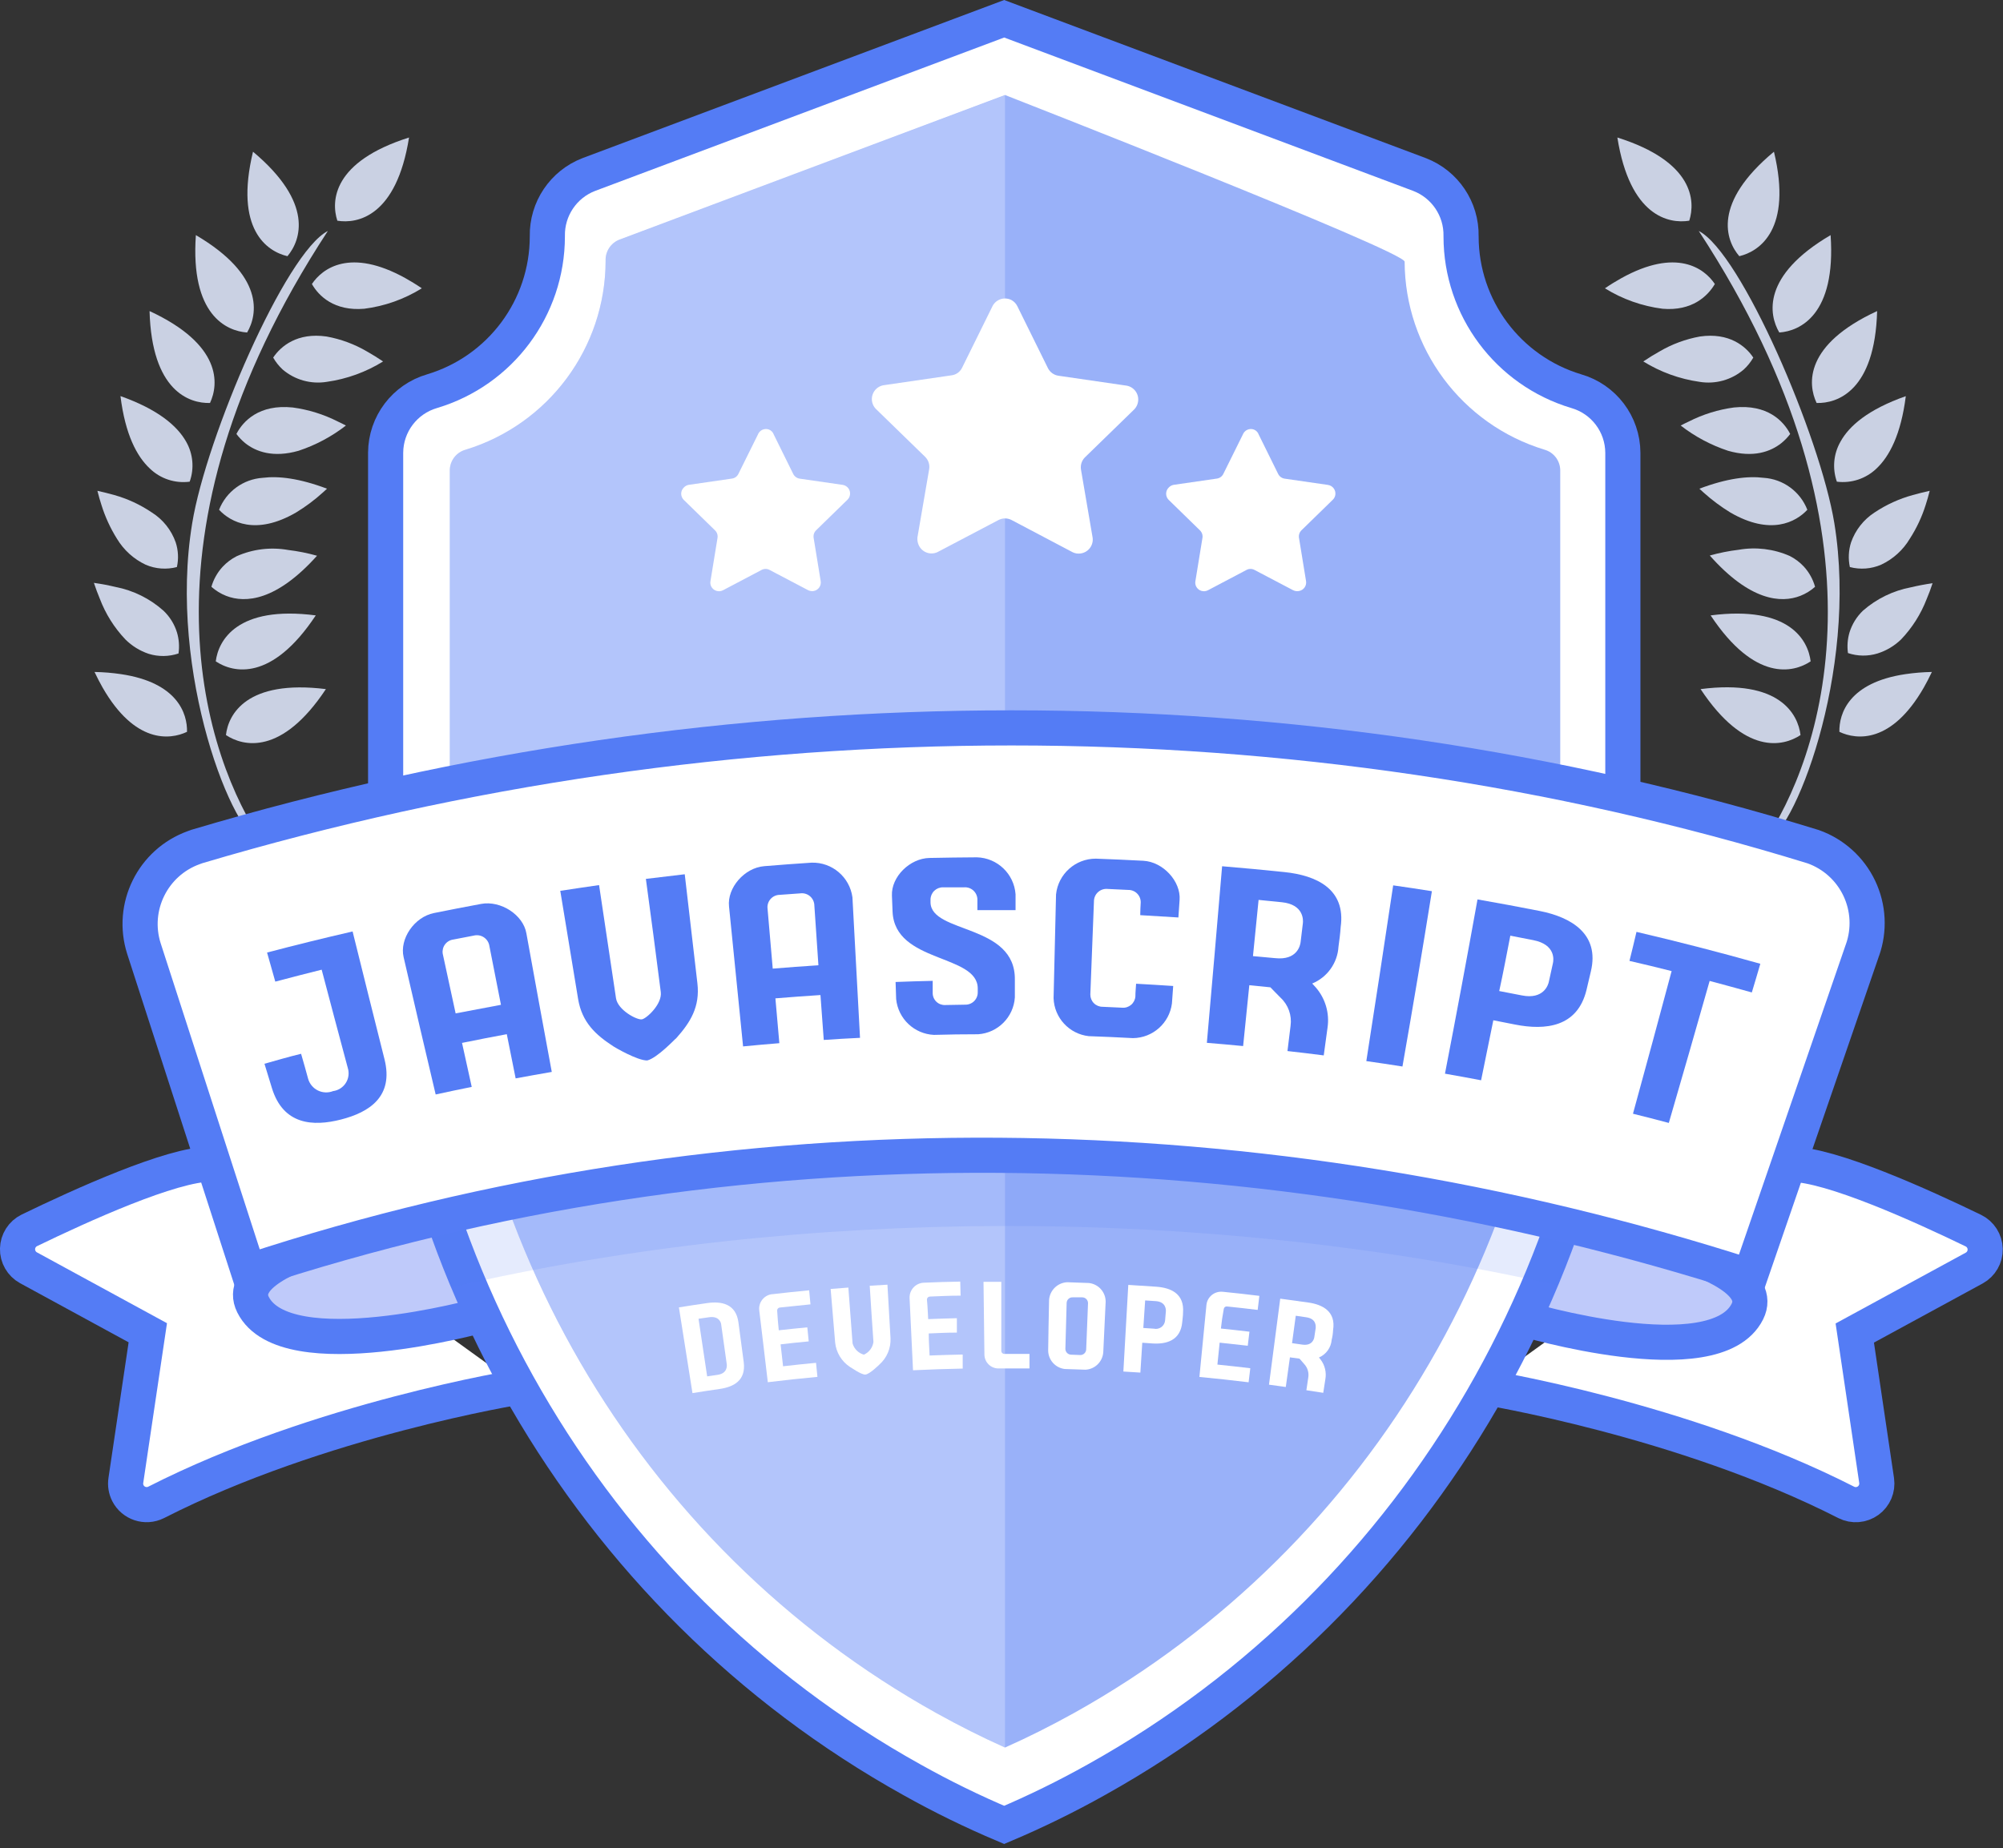 <?xml version="1.0" encoding="UTF-8"?>
<svg width="285px" height="263px" viewBox="0 0 285 263" version="1.1" xmlns="http://www.w3.org/2000/svg" xmlns:xlink="http://www.w3.org/1999/xlink">
    <rect x="0" y="0" width="285" height="263" fill="#333333" stroke="none"/>
    <!-- Generator: Sketch 52.2 (67145) - http://www.bohemiancoding.com/sketch -->
    <title>javascript dev copy</title>
    <desc>Created with Sketch.</desc>
    <g id="Page-1" stroke="none" stroke-width="1" fill="none" fill-rule="evenodd">
        <g id="javascript-dev-copy" transform="translate(2, 2)" fill-rule="nonzero">
            <path d="M209,195.38 C209,195.38 237.43,199.94 260.71,211.82 C261.708,212.319 262.901,212.222 263.806,211.569 C264.711,210.916 265.178,209.815 265.02,208.71 L261.91,187.71 L278.91,178.46 C279.89,177.921 280.489,176.882 280.464,175.764 C280.438,174.645 279.793,173.634 278.79,173.14 C271.48,169.59 258.48,163.71 252.91,163.71" id="Shape" stroke="#547CF5" stroke-width="5" fill="#FFFFFF"></path>
            <path d="M71.9,195.38 C71.9,195.38 43.48,199.94 20.2,211.82 C18.73,212.547 16.948,211.959 16.2,210.5 C15.913,209.936 15.811,209.295 15.91,208.67 L19.03,187.67 L2.05,178.42 C1.07,177.881 0.471,176.842 0.496,175.724 C0.522,174.605 1.167,173.594 2.17,173.1 C9.48,169.55 22.42,163.67 28,163.67" id="Shape" stroke="#547CF5" stroke-width="5" fill="#FFFFFF"></path>
            <path d="M61.48,171.15 C61.48,171.15 30,175.67 34,183.67 C38.62,192.9 66.5,185.17 66.5,185.17 L61.48,171.15 Z" id="Shape" stroke="#547CF5" stroke-width="5" fill="#BFCAFA"></path>
            <path d="M219.48,172.15 C219.48,172.15 250.63,176.65 246.63,184.65 C242.01,193.88 214.63,185.65 214.63,185.65 L219.48,172.15 Z" id="Shape" stroke="#547CF5" stroke-width="5" fill="#BFCAFA"></path>
            <path d="M259,72.45 C257,60.18 245.74,33.95 239.71,30.87 C268.36,74.64 256.91,106.18 248.99,117.87 C253,117.45 262.48,93.79 259,72.45 Z" id="Shape" fill="#CAD1E3"></path>
            <path d="M259.72,102.15 C262.18,103.32 267.14,103.83 271.72,95.87 C272.11,95.19 272.49,94.45 272.88,93.63 C271.621,93.654 270.366,93.757 269.12,93.94 C261.07,95.13 259.66,99.56 259.72,102.15 Z" id="Shape" fill="#CAD1E3"></path>
            <path d="M264.73,70.93 C263.171,71.939 261.993,73.437 261.38,75.19 C261.019,76.325 260.96,77.535 261.21,78.7 C262.685,79.088 264.248,78.972 265.65,78.37 C267.353,77.574 268.778,76.285 269.74,74.67 C270.706,73.172 271.467,71.551 272,69.85 C272.2,69.23 272.39,68.58 272.57,67.85 C271.71,68.043 270.91,68.243 270.17,68.45 C268.235,68.98 266.399,69.817 264.73,70.93 Z" id="Shape" fill="#CAD1E3"></path>
            <path d="M263.07,84.91 C262.183,85.762 261.526,86.825 261.16,88 C260.879,88.953 260.804,89.955 260.94,90.94 C262.31,91.401 263.79,91.419 265.17,90.99 C266.419,90.593 267.558,89.911 268.5,89 C270.081,87.343 271.318,85.388 272.14,83.25 C272.43,82.56 272.72,81.81 272.98,81 C271.86,81.16 270.84,81.36 269.91,81.58 C267.373,82.058 265.011,83.208 263.07,84.91 Z" id="Shape" fill="#CAD1E3"></path>
            <path d="M228.13,17.57 C229.91,28.8 235.45,29.88 238.36,29.41 C239.25,26.6 239,21 228.13,17.57 Z" id="Shape" fill="#CAD1E3"></path>
            <path d="M245.48,34.46 C248.35,33.78 253.06,30.65 250.41,19.59 C241.63,26.89 243.53,32.2 245.48,34.46 Z" id="Shape" fill="#CAD1E3"></path>
            <path d="M256.48,55.35 C259.42,55.44 264.78,53.64 265.09,42.27 C254.73,47.05 255.2,52.67 256.48,55.35 Z" id="Shape" fill="#CAD1E3"></path>
            <path d="M254.19,102.61 C253.84,99.68 251.25,94.61 239.97,96.07 C246.25,105.55 251.73,104.24 254.19,102.61 Z" id="Shape" fill="#CAD1E3"></path>
            <path d="M251.17,45.32 C254.11,45.12 259.26,42.81 258.47,31.46 C248.66,37.22 249.67,42.78 251.17,45.32 Z" id="Shape" fill="#CAD1E3"></path>
            <path d="M259.88,60.85 C258.886,62.584 258.696,64.665 259.36,66.55 C261.426,66.81 263.498,66.122 265,64.68 C266.83,62.96 268.48,59.85 269.17,54.38 C263.82,56.26 261.11,58.61 259.88,60.85 Z" id="Shape" fill="#CAD1E3"></path>
            <path d="M246.11,50.59 C246.649,50.098 247.108,49.524 247.47,48.89 C246.39,47.27 244.04,45.29 239.88,45.89 C237.838,46.258 235.877,46.986 234.09,48.04 C233.36,48.45 232.6,48.91 231.82,49.44 C234.258,50.949 236.982,51.937 239.82,52.34 C242.072,52.714 244.375,52.074 246.11,50.59 Z" id="Shape" fill="#CAD1E3"></path>
            <path d="M242,38.42 C240.5,36.18 236.55,33.24 228.71,37.58 C227.96,38 227.18,38.47 226.36,39.03 C228.853,40.577 231.649,41.57 234.56,41.94 C238.78,42.3 241,40.12 242,38.42 Z" id="Shape" fill="#CAD1E3"></path>
            <path d="M251.48,61.05 C251.945,60.673 252.362,60.24 252.72,59.76 C251.78,57.92 249.47,55.5 244.72,55.99 C242.479,56.29 240.305,56.966 238.29,57.99 C237.91,58.17 237.53,58.35 237.14,58.56 C239.163,60.131 241.439,61.345 243.87,62.15 C247.48,63.19 249.94,62.28 251.48,61.05 Z" id="Shape" fill="#CAD1E3"></path>
            <path d="M254.16,82.8 C254.931,82.498 255.642,82.061 256.26,81.51 C255.962,80.442 255.418,79.459 254.67,78.64 C254.097,78.023 253.42,77.512 252.67,77.13 C250.385,76.12 247.851,75.811 245.39,76.24 C244.001,76.407 242.627,76.681 241.28,77.06 C247,83.52 251.41,83.87 254.16,82.8 Z" id="Shape" fill="#CAD1E3"></path>
            <path d="M255.16,70.55 C254.149,67.952 251.722,66.176 248.94,66 C246.69,65.72 243.72,66.07 239.8,67.55 L240.38,68.08 C241.566,69.149 242.848,70.106 244.21,70.94 C249.94,74.26 253.53,72.3 255.16,70.55 Z" id="Shape" fill="#CAD1E3"></path>
            <path d="M255.63,92.12 C255.28,89.19 252.68,84.12 241.4,85.58 C247.69,95.06 253.17,93.76 255.63,92.12 Z" id="Shape" fill="#CAD1E3"></path>
            <path d="M25.35,72.45 C27.35,60.18 38.62,33.95 44.65,30.87 C16,74.64 27.45,106.18 35.37,117.87 C31.31,117.45 21.82,93.79 25.35,72.45 Z" id="Shape" fill="#CAD1E3"></path>
            <path d="M24.61,102.15 C22.15,103.32 17.19,103.83 12.61,95.87 C12.22,95.19 11.84,94.45 11.45,93.63 C12.709,93.653 13.965,93.756 15.21,93.94 C23.26,95.13 24.67,99.56 24.61,102.15 Z" id="Shape" fill="#CAD1E3"></path>
            <path d="M19.6,70.93 C21.183,71.924 22.382,73.426 23,75.19 C23.371,76.324 23.43,77.536 23.17,78.7 C21.695,79.087 20.132,78.971 18.73,78.37 C17.031,77.568 15.607,76.281 14.64,74.67 C13.699,73.165 12.956,71.545 12.43,69.85 C12.23,69.23 12.04,68.58 11.86,67.85 C12.72,68.043 13.52,68.243 14.26,68.45 C16.161,68.986 17.964,69.823 19.6,70.93 Z" id="Shape" fill="#CAD1E3"></path>
            <path d="M21.26,84.91 C22.154,85.759 22.815,86.823 23.18,88 C23.47,88.972 23.545,89.996 23.4,91 C22.027,91.461 20.544,91.479 19.16,91.05 C17.91,90.633 16.773,89.931 15.84,89 C14.253,87.328 13.016,85.356 12.2,83.2 C11.92,82.533 11.64,81.783 11.36,80.95 C12.49,81.11 13.5,81.31 14.43,81.53 C16.97,82.021 19.329,83.189 21.26,84.91 Z" id="Shape" fill="#CAD1E3"></path>
            <path d="M56.2,17.57 C54.42,28.8 48.88,29.88 46,29.41 C45.08,26.6 45.35,21 56.2,17.57 Z" id="Shape" fill="#CAD1E3"></path>
            <path d="M38.9,34.46 C36,33.78 31.33,30.65 34,19.59 C42.71,26.89 40.8,32.2 38.9,34.46 Z" id="Shape" fill="#CAD1E3"></path>
            <path d="M27.88,55.35 C24.94,55.44 19.59,53.64 19.28,42.27 C29.6,47.05 29.14,52.67 27.88,55.35 Z" id="Shape" fill="#CAD1E3"></path>
            <path d="M30.15,102.61 C30.48,99.67 33.09,94.67 44.37,96.07 C38.09,105.55 32.6,104.24 30.15,102.61 Z" id="Shape" fill="#CAD1E3"></path>
            <path d="M33.16,45.32 C30.22,45.12 25.07,42.81 25.87,31.46 C35.67,37.22 34.66,42.78 33.16,45.32 Z" id="Shape" fill="#CAD1E3"></path>
            <path d="M24.48,60.85 C25.476,62.584 25.663,64.667 24.99,66.55 C22.909,66.825 20.816,66.133 19.31,64.67 C17.47,62.95 15.82,59.84 15.14,54.37 C20.48,56.26 23.22,58.61 24.48,60.85 Z" id="Shape" fill="#CAD1E3"></path>
            <path d="M38.22,50.59 C37.686,50.095 37.231,49.522 36.87,48.89 C37.95,47.27 40.3,45.29 44.46,45.89 C46.502,46.258 48.463,46.986 50.25,48.04 C50.97,48.45 51.73,48.91 52.51,49.44 C50.074,50.952 47.349,51.94 44.51,52.34 C42.258,52.711 39.957,52.071 38.22,50.59 Z" id="Shape" fill="#CAD1E3"></path>
            <path d="M42.38,38.42 C43.88,36.18 47.83,33.24 55.67,37.58 C56.42,38 57.2,38.47 58.02,39.03 C55.529,40.58 52.731,41.573 49.82,41.94 C45.56,42.3 43.34,40.12 42.38,38.42 Z" id="Shape" fill="#CAD1E3"></path>
            <path d="M32.87,61.05 C32.41,60.67 31.997,60.237 31.64,59.76 C32.58,57.92 34.89,55.5 39.64,55.99 C41.881,56.29 44.055,56.966 46.07,57.99 C46.45,58.17 46.83,58.35 47.22,58.56 C45.197,60.131 42.921,61.345 40.49,62.15 C36.87,63.19 34.4,62.28 32.87,61.05 Z" id="Shape" fill="#CAD1E3"></path>
            <path d="M30.18,82.8 C29.409,82.498 28.698,82.061 28.08,81.51 C28.382,80.453 28.926,79.48 29.67,78.67 C30.243,78.053 30.92,77.542 31.67,77.16 C33.97,76.14 36.523,75.83 39,76.27 C40.389,76.437 41.763,76.711 43.11,77.09 C37.34,83.52 32.93,83.87 30.18,82.8 Z" id="Shape" fill="#CAD1E3"></path>
            <path d="M29.17,70.55 C30.187,67.956 32.61,66.184 35.39,66 C37.64,65.72 40.61,66.07 44.53,67.55 L43.95,68.08 C42.768,69.153 41.485,70.111 40.12,70.94 C34.39,74.26 30.8,72.3 29.17,70.55 Z" id="Shape" fill="#CAD1E3"></path>
            <path d="M28.7,92.12 C29.06,89.19 31.7,84.12 42.93,85.58 C36.65,95.06 31.16,93.76 28.7,92.12 Z" id="Shape" fill="#CAD1E3"></path>
            <path d="M222.28,53.67 C212.562,50.754 205.903,41.816 205.89,31.67 L205.89,31.61 C205.961,27.738 203.603,24.234 199.99,22.84 L140.88,0.67 L81.77,22.84 C78.16,24.237 75.808,27.74 75.88,31.61 L75.88,31.67 C75.866,41.818 69.202,50.758 59.48,53.67 C55.587,54.802 52.899,58.356 52.87,62.41 L52.87,122.41 C52.87,175.71 81.21,225.41 127.78,251.3 C132.024,253.678 136.398,255.818 140.88,257.71 C145.369,255.811 149.749,253.664 154,251.28 C200.57,225.33 228.91,175.67 228.91,122.37 L228.91,62.43 C228.891,58.362 226.19,54.794 222.28,53.67 Z" id="Shape" stroke="#547CF5" stroke-width="5" fill="#FFFFFF"></path>
            <path d="M141,11.52 L86.09,32.12 C84.882,32.616 84.114,33.815 84.17,35.12 C84.152,47.482 76.072,58.386 64.25,62 C62.958,62.357 62.048,63.511 62,64.85 L62,122.67 C62,172.38 88.53,218.03 131.22,241.79 C134.49,243.61 137.77,245.26 141,246.7 C144.25,245.26 147.53,243.61 150.81,241.79 C193.5,218 220,172.38 220,122.67 L220,64.87 C219.964,63.529 219.061,62.367 217.77,62 C205.981,58.415 197.906,47.562 197.86,35.24 C197.85,33.74 141,11.52 141,11.52 Z" id="Shape" fill="#99B1F9"></path>
            <path d="M141,11.54 L86.09,32.12 C84.882,32.616 84.114,33.815 84.17,35.12 C84.152,47.482 76.072,58.386 64.25,62 C62.958,62.357 62.048,63.511 62,64.85 L62,122.67 C62,172.38 88.53,218.03 131.22,241.79 C134.49,243.61 137.77,245.26 141,246.7 L141,11.7 L141,11.54 Z" id="Shape" fill-opacity="0.25" fill="#FFFFFF"></path>
            <path d="M228,121 C171,108.17 110.31,108.45 52,121.71 L52,122.39 C52,142.66 54.55,163.09 62.19,181.21 C112.42,169.6 169.35,169.63 219.63,180.92 C227.14,162.92 228,142.49 228,122.39 L228,121 Z" id="Shape" fill="#547CF5" opacity="0.15"></path>
            <path d="M247,179.67 C177.78,157.4 102.48,156.17 33.35,178.95 L18.48,133 C16.596,127.083 19.728,120.735 25.57,118.63 L26.04,118.46 C101.6,96 182.77,95.92 256,118.5 C258.882,119.525 261.239,121.652 262.551,124.415 C263.864,127.177 264.026,130.348 263,133.23 C262.985,133.285 262.965,133.338 262.94,133.39 L247,179.67 Z" id="Shape" stroke="#547CF5" stroke-width="5" fill="#FFFFFF"></path>
            <path d="M103.82,191.83 C104.17,194.49 102.36,195.39 100.39,195.67 C98.84,195.9 98.07,196.01 96.53,196.26 C95.75,191.38 95.38,188.94 94.6,184.06 C96.21,183.8 97.02,183.68 98.6,183.45 C100.66,183.15 102.72,183.55 103.07,186.2 L103.82,191.83 Z M100.62,186.53 C100.62,186.31 100.36,185.25 98.91,185.46 L97.39,185.68 C97.89,188.96 98.13,190.6 98.62,193.88 L100.1,193.66 C101.5,193.46 101.44,192.39 101.41,192.16 L100.62,186.53 Z" id="Shape" fill="#FFFFFF"></path>
            <path d="M108.81,187.32 C110.43,187.14 111.24,187.06 112.87,186.9 L113.07,188.9 C111.45,189.05 110.65,189.14 109.07,189.32 L109.42,192.44 C111.29,192.23 112.23,192.13 114.11,191.95 C114.2,192.76 114.22,193.16 114.31,193.95 C111.48,194.22 110.08,194.37 107.25,194.71 C106.76,190.62 106.53,188.57 106.03,184.48 C105.901,183.34 106.72,182.311 107.86,182.18 L107.93,182.18 C110.01,181.94 111.05,181.83 113.13,181.63 C113.21,182.45 113.25,182.86 113.32,183.63 L108.96,184.08 C108.848,184.09 108.745,184.144 108.674,184.231 C108.603,184.317 108.569,184.429 108.58,184.54 C108.65,185.67 108.7,186.24 108.81,187.32 Z" id="Shape" fill="#FFFFFF"></path>
            <path d="M118.93,192.53 C117.745,191.746 116.975,190.473 116.83,189.06 C116.58,186.01 116.45,184.49 116.19,181.44 C117.19,181.35 117.7,181.31 118.71,181.24 L119.31,189.19 C119.533,189.966 120.142,190.572 120.92,190.79 C121.656,190.462 122.17,189.778 122.28,188.98 C122.06,185.8 121.95,184.2 121.75,180.98 L124.27,180.83 C124.45,183.83 124.54,185.41 124.71,188.46 C124.771,189.878 124.191,191.247 123.13,192.19 C123.13,192.19 121.74,193.58 121.13,193.62 C120.52,193.66 119,192.54 118.93,192.53 Z" id="Shape" fill="#FFFFFF"></path>
            <path d="M130.07,185.73 C131.7,185.67 132.52,185.64 134.15,185.6 L134.15,187.65 C132.54,187.65 131.73,187.71 130.15,187.77 C130.15,189.03 130.22,189.65 130.27,190.91 C132.15,190.84 133.09,190.81 134.98,190.77 L134.98,192.77 C132.15,192.83 130.74,192.88 127.91,193.01 C127.71,188.89 127.62,186.84 127.42,182.72 C127.386,181.573 128.274,180.609 129.42,180.55 C131.5,180.46 132.55,180.43 134.63,180.39 L134.68,182.39 C132.93,182.39 132.05,182.46 130.3,182.52 C130.07,182.531 129.89,182.72 129.89,182.95 C130,184.1 130,184.67 130.07,185.73 Z" id="Shape" fill="#FFFFFF"></path>
            <path d="M144.48,190.67 L144.48,192.75 L140,192.75 C138.949,192.714 138.106,191.871 138.07,190.82 C138.02,186.66 137.99,184.58 137.94,180.42 L140.47,180.42 L140.47,190.26 C140.47,190.492 140.658,190.68 140.89,190.68 L144.52,190.68 L144.48,190.67 Z" id="Shape" fill="#FFFFFF"></path>
            <path d="M147.27,183 C147.369,181.632 148.471,180.552 149.84,180.48 L152.92,180.59 C154.292,180.729 155.332,181.891 155.32,183.27 C155.19,186.14 155.12,187.58 154.98,190.46 C154.876,191.802 153.794,192.859 152.45,192.93 L149.5,192.83 C148.165,192.67 147.155,191.545 147.14,190.2 C147.18,187.33 147.21,185.89 147.27,183 Z M152.81,183.49 C152.818,183.268 152.737,183.052 152.585,182.891 C152.433,182.729 152.222,182.635 152,182.63 L150.64,182.63 C150.421,182.616 150.205,182.691 150.042,182.838 C149.878,182.984 149.78,183.191 149.77,183.41 C149.7,186.02 149.66,187.33 149.59,189.94 C149.579,190.391 149.929,190.768 150.38,190.79 L151.68,190.84 C151.902,190.851 152.119,190.772 152.282,190.622 C152.446,190.472 152.542,190.262 152.55,190.04 L152.81,183.49 Z" id="Shape" fill="#FFFFFF"></path>
            <path d="M160.53,189.09 L160.26,193.34 L157.84,193.19 L158.54,180.86 L162.54,181.12 C164.61,181.27 166.54,182.12 166.33,184.81 C166.33,185.34 166.26,185.6 166.22,186.13 C165.99,188.79 163.95,189.33 161.94,189.19 L160.53,189.09 Z M162.17,187.09 C162.545,187.176 162.939,187.093 163.248,186.865 C163.558,186.636 163.752,186.284 163.78,185.9 L163.89,184.58 C163.89,184.35 163.89,183.27 162.45,183.17 L160.94,183.07 C160.84,184.63 160.78,185.42 160.68,186.99 L162.17,187.09 Z" id="Shape" fill="#FFFFFF"></path>
            <path d="M171.72,187.07 C173.34,187.24 174.17,187.33 175.78,187.52 C175.68,188.34 175.64,188.74 175.54,189.52 L171.54,189.08 C171.41,190.33 171.35,190.95 171.22,192.2 C173.09,192.39 174.03,192.5 175.9,192.72 C175.8,193.53 175.76,193.93 175.66,194.72 C172.84,194.38 171.43,194.23 168.66,193.96 C169.05,189.86 169.25,187.81 169.66,183.71 C169.781,182.56 170.809,181.724 171.96,181.84 L172,181.84 C174.08,182.05 175.12,182.17 177.19,182.42 C177.1,183.23 177.05,183.63 176.95,184.42 C175.21,184.21 174.34,184.11 172.59,183.93 C172.37,183.9 172.166,184.051 172.13,184.27 C171.91,185.46 171.84,186 171.72,187.07 Z" id="Shape" fill="#FFFFFF"></path>
            <path d="M187.48,188.67 C187.392,189.781 186.695,190.751 185.67,191.19 L185.9,191.48 C186.512,192.279 186.758,193.299 186.58,194.29 L186.28,196.22 L183.88,195.85 C183.99,195.15 184.04,194.85 184.14,194.1 C184.278,193.377 184.058,192.632 183.55,192.1 L182.91,191.36 L181.54,191.17 C181.31,192.85 181.19,193.7 180.95,195.39 L178.56,195.06 L180.16,182.82 C181.77,183.03 182.57,183.14 184.16,183.37 C186.21,183.66 188.1,184.65 187.68,187.29 C187.661,187.756 187.594,188.218 187.48,188.67 Z M183.31,189.36 C184.74,189.56 184.98,188.52 185.01,188.29 L185.21,186.98 C185.21,186.75 185.32,185.68 183.87,185.47 L182.37,185.25 C182.15,186.81 182.05,187.59 181.84,189.15 L183.31,189.36 Z" id="Shape" fill="#FFFFFF"></path>
            <path d="M142.75,41.57 L147.11,50.4 C147.402,50.974 147.953,51.373 148.59,51.47 L158.34,52.89 C159.421,53.102 160.128,54.148 159.92,55.23 C159.852,55.604 159.678,55.951 159.42,56.23 L152.36,63.1 C151.91,63.555 151.706,64.199 151.81,64.83 L153.47,74.54 C153.535,75.066 153.388,75.597 153.062,76.015 C152.736,76.434 152.256,76.705 151.73,76.77 C151.358,76.82 150.979,76.761 150.64,76.6 L141.92,72 C141.346,71.705 140.664,71.705 140.09,72 L131.38,76.58 C130.895,76.803 130.341,76.822 129.842,76.635 C129.342,76.447 128.938,76.067 128.72,75.58 C128.561,75.233 128.499,74.849 128.54,74.47 L130.21,64.76 C130.311,64.127 130.103,63.484 129.65,63.03 L122.59,56.16 C122.092,55.627 121.924,54.866 122.151,54.173 C122.378,53.48 122.964,52.966 123.68,52.83 L133.42,51.41 C134.058,51.321 134.609,50.92 134.89,50.34 L139.25,41.51 C139.507,41.046 139.938,40.703 140.448,40.556 C140.959,40.41 141.506,40.473 141.97,40.73 C142.306,40.928 142.578,41.22 142.75,41.57 Z" id="Shape" fill="#FFFFFF"></path>
            <path d="M108.11,59.87 L110.86,65.44 C111.039,65.806 111.387,66.06 111.79,66.12 L117.94,67.01 C118.6,67.132 119.043,67.757 118.94,68.42 C118.901,68.687 118.774,68.933 118.58,69.12 L114.13,73.46 C113.837,73.742 113.703,74.15 113.77,74.55 L114.77,80.68 C114.828,81.002 114.755,81.335 114.567,81.603 C114.38,81.871 114.093,82.054 113.77,82.11 C113.508,82.152 113.24,82.114 113,82 L107.5,79.11 C107.144,78.92 106.716,78.92 106.36,79.11 L100.88,82 C100.278,82.317 99.532,82.09 99.21,81.49 C99.081,81.248 99.039,80.969 99.09,80.7 L100.09,74.57 C100.162,74.171 100.03,73.763 99.74,73.48 L95.29,69.14 C95.056,68.909 94.924,68.594 94.924,68.265 C94.924,67.936 95.056,67.621 95.29,67.39 C95.477,67.185 95.727,67.048 96,67 L102.14,66.11 C102.546,66.057 102.896,65.8 103.07,65.43 L105.83,59.86 C105.943,59.554 106.172,59.304 106.469,59.168 C106.765,59.031 107.104,59.017 107.41,59.13 C107.742,59.26 107.998,59.532 108.11,59.87 Z" id="Shape" fill="#FFFFFF"></path>
            <path d="M177.11,59.87 L179.86,65.44 C180.039,65.806 180.387,66.06 180.79,66.12 L186.94,67.01 C187.268,67.055 187.565,67.229 187.764,67.494 C187.964,67.759 188.048,68.092 188,68.42 C187.961,68.687 187.834,68.933 187.64,69.12 L183.19,73.46 C182.897,73.742 182.763,74.15 182.83,74.55 L183.83,80.68 C183.888,81.002 183.815,81.335 183.627,81.603 C183.44,81.871 183.153,82.054 182.83,82.11 C182.549,82.165 182.257,82.126 182,82 L176.5,79.11 C176.144,78.92 175.716,78.92 175.36,79.11 L169.88,82 C169.278,82.317 168.532,82.09 168.21,81.49 C168.081,81.248 168.039,80.969 168.09,80.7 L169.09,74.57 C169.162,74.171 169.03,73.763 168.74,73.48 L164.29,69.14 C164.056,68.909 163.924,68.594 163.924,68.265 C163.924,67.936 164.056,67.621 164.29,67.39 C164.477,67.185 164.727,67.048 165,67 L171.14,66.11 C171.546,66.057 171.896,65.8 172.07,65.43 L174.83,59.86 C174.943,59.554 175.172,59.304 175.469,59.168 C175.765,59.031 176.104,59.017 176.41,59.13 C176.742,59.26 176.998,59.532 177.11,59.87 Z" id="Shape" fill="#FFFFFF"></path>
            <path d="M43.77,136 C41.57,136.55 39.36,137.12 37.17,137.7 L36,133.56 C40.06,132.493 44.117,131.493 48.17,130.56 C49.67,136.62 51.183,142.683 52.71,148.75 C54.04,154.06 50.55,156.29 46.54,157.32 C42.53,158.35 38.3,158.09 36.69,152.85 L35.63,149.39 C37.37,148.9 39.1,148.39 40.84,147.97 C41.18,149.16 41.53,150.34 41.84,151.52 C42.045,152.247 42.548,152.853 43.224,153.188 C43.901,153.524 44.688,153.557 45.39,153.28 C46.134,153.181 46.796,152.759 47.201,152.127 C47.606,151.495 47.711,150.717 47.49,150 C46.237,145.333 44.997,140.667 43.77,136 Z" id="Shape" fill="#547CF5"></path>
            <path d="M70.11,145.18 C67.99,145.57 65.86,145.99 63.74,146.42 C64.2,148.5 64.65,150.59 65.12,152.68 C63.407,153.027 61.697,153.387 59.99,153.76 C58.45,147.253 56.93,140.74 55.43,134.22 C54.82,131.63 56.94,128.5 59.75,127.94 C61.98,127.49 64.23,127.05 66.46,126.64 C69.26,126.12 72.46,128.21 72.9,130.84 C74.087,137.407 75.29,143.977 76.51,150.55 C74.79,150.85 73.08,151.15 71.37,151.47 L70.11,145.18 Z M69.28,141 L67.6,132.46 C67.484,131.995 67.188,131.596 66.777,131.35 C66.366,131.104 65.874,131.032 65.41,131.15 L62.5,131.71 C62.033,131.772 61.611,132.018 61.327,132.394 C61.043,132.77 60.922,133.244 60.99,133.71 C61.597,136.543 62.21,139.38 62.83,142.22 C65,141.82 67.13,141.41 69.28,141 Z" id="Shape" fill="#547CF5"></path>
            <path d="M85.32,146.94 C82.78,145.3 80.82,143.52 80.26,140.19 C79.42,135.063 78.573,129.927 77.72,124.78 C79.57,124.5 81.4,124.22 83.24,123.96 C84.04,129.333 84.843,134.703 85.65,140.07 C85.92,141.77 88.65,143.19 89.33,143.07 C90.01,142.95 92.24,140.89 92.02,139.18 C91.34,133.827 90.633,128.46 89.9,123.08 C91.74,122.85 93.59,122.63 95.43,122.42 C96.02,127.59 96.63,132.76 97.23,137.93 C97.62,141.28 96.23,143.5 94.23,145.74 C94.16,145.74 91.57,148.55 90.09,148.92 C88.67,148.94 85.4,147 85.32,146.94 Z" id="Shape" fill="#547CF5"></path>
            <path d="M114.74,139.61 C112.61,139.75 110.47,139.9 108.33,140.08 C108.52,142.21 108.7,144.33 108.89,146.46 C107.17,146.6 105.46,146.75 103.73,146.92 C103.063,140.253 102.397,133.613 101.73,127 C101.45,124.35 103.92,121.5 106.73,121.27 C108.97,121.08 111.23,120.92 113.47,120.77 C116.386,120.682 118.897,122.81 119.29,125.7 L120.37,145.7 C118.65,145.78 116.93,145.88 115.21,146 L114.74,139.61 Z M114.45,135.37 C114.25,132.48 114.05,129.58 113.86,126.69 C113.805,126.217 113.562,125.786 113.186,125.494 C112.81,125.203 112.332,125.075 111.86,125.14 L108.93,125.35 C108.456,125.358 108.005,125.556 107.68,125.901 C107.354,126.245 107.181,126.706 107.2,127.18 L107.95,135.85 C110.12,135.67 112.29,135.51 114.45,135.37 Z" id="Shape" fill="#547CF5"></path>
            <path d="M125.43,137.75 C127.18,137.68 128.95,137.63 130.71,137.59 C130.71,138.17 130.71,138.76 130.71,139.34 C130.712,139.807 130.906,140.253 131.246,140.572 C131.587,140.892 132.044,141.057 132.51,141.03 L135.34,140.98 C135.812,140.991 136.268,140.81 136.604,140.478 C136.939,140.146 137.126,139.692 137.12,139.22 L137.12,138.68 C137.12,133.74 125.31,135.1 125,127.74 L124.91,125.45 C124.8,122.79 127.44,120.16 130.25,120.1 C132.503,120.053 134.753,120.023 137,120.01 C139.912,120.09 142.29,122.364 142.5,125.27 C142.5,126.02 142.5,126.78 142.5,127.53 C140.69,127.53 138.88,127.53 137.07,127.53 C137.07,127 137.07,126.48 137.07,125.95 C137.047,125.476 136.833,125.031 136.477,124.716 C136.122,124.402 135.654,124.244 135.18,124.28 L132.18,124.28 C131.716,124.272 131.268,124.449 130.934,124.771 C130.6,125.094 130.408,125.536 130.4,126 C130.4,126.15 130.4,126.3 130.4,126.44 C130.51,130.9 142.52,129.44 142.4,137.44 C142.4,138.27 142.4,139.1 142.4,139.94 C142.222,142.747 139.996,144.99 137.19,145.19 C135.09,145.19 132.99,145.22 130.89,145.28 C128.08,145.15 125.79,142.979 125.51,140.18 L125.43,137.75 Z" id="Shape" fill="#547CF5"></path>
            <path d="M160.31,126.42 C160.315,125.947 160.129,125.492 159.794,125.159 C159.459,124.825 159.003,124.642 158.53,124.65 L155.6,124.51 C155.127,124.463 154.655,124.608 154.29,124.913 C153.925,125.217 153.698,125.656 153.66,126.13 C153.48,130.59 153.32,135.06 153.14,139.53 C153.135,139.992 153.315,140.437 153.64,140.766 C153.965,141.095 154.408,141.28 154.87,141.28 L157.66,141.41 C158.122,141.452 158.581,141.307 158.936,141.008 C159.291,140.71 159.512,140.282 159.55,139.82 C159.55,139.21 159.62,138.61 159.65,138 C161.41,138.1 163.17,138.2 164.93,138.32 C164.87,139.15 164.82,139.98 164.75,140.81 C164.391,143.605 162.028,145.708 159.21,145.74 C157.11,145.627 155.01,145.533 152.91,145.46 C150.131,145.149 148.002,142.845 147.91,140.05 C148.03,135.13 148.147,130.21 148.26,125.29 C148.563,122.393 151.007,120.195 153.92,120.2 C156.17,120.28 158.43,120.38 160.68,120.5 C163.49,120.65 166.04,123.43 165.84,126.08 C165.79,126.91 165.73,127.74 165.67,128.57 C163.857,128.45 162.047,128.34 160.24,128.24 C160.24,127.64 160.28,127 160.31,126.42 Z" id="Shape" fill="#547CF5"></path>
            <path d="M188.45,132.72 C188.312,135.042 186.86,137.081 184.71,137.97 L185.23,138.54 C186.587,140.111 187.193,142.196 186.89,144.25 C186.71,145.57 186.52,146.88 186.35,148.2 C184.63,147.98 182.91,147.77 181.19,147.58 C181.34,146.38 181.48,145.19 181.63,143.99 C181.839,142.505 181.308,141.011 180.21,139.99 C179.73,139.49 179.21,138.99 178.76,138.51 L175.76,138.21 C175.47,141.1 175.17,143.98 174.88,146.87 C173.15,146.7 171.43,146.55 169.72,146.41 C170.46,138.03 171.183,129.653 171.89,121.28 C174.89,121.53 177.8,121.8 180.76,122.11 C185.31,122.58 189.52,124.52 188.76,129.93 C188.7,130.89 188.57,131.81 188.45,132.72 Z M179.45,134.36 C182.56,134.69 183.01,132.55 183.06,132.07 C183.17,131.18 183.28,130.29 183.38,129.4 C183.44,128.93 183.51,126.72 180.38,126.4 L177.08,126.07 C176.82,128.73 176.55,131.4 176.28,134.07 L179.45,134.36 Z" id="Shape" fill="#547CF5"></path>
            <path d="M196.23,124 C198.07,124.26 199.907,124.537 201.74,124.83 C200.407,133.15 199.01,141.467 197.55,149.78 C195.84,149.51 194.12,149.25 192.41,149.01 C193.71,140.677 194.983,132.34 196.23,124 Z" id="Shape" fill="#547CF5"></path>
            <path d="M210.48,143.2 L208.74,151.74 C207.03,151.41 205.31,151.1 203.6,150.8 C205.2,142.527 206.743,134.26 208.23,126 C211.17,126.513 214.11,127.06 217.05,127.64 C221.58,128.53 225.63,130.92 224.36,136.24 C224.15,137.12 223.94,138 223.74,138.87 C222.46,144.19 217.89,144.66 213.58,143.81 L210.48,143.2 Z M214.53,139.66 C217.62,140.28 218.29,138.18 218.38,137.72 C218.58,136.84 218.77,135.96 218.96,135.08 C219.07,134.62 219.36,132.43 216.18,131.8 L212.9,131.16 C212.38,133.79 211.9,136.41 211.32,139.04 L214.53,139.66 Z" id="Shape" fill="#547CF5"></path>
            <path d="M247.26,139.24 C245.26,138.68 243.26,138.133 241.26,137.6 C239.347,144.34 237.41,151.077 235.45,157.81 C233.75,157.36 232.06,156.92 230.35,156.5 C232.21,149.727 234.043,142.96 235.85,136.2 C233.85,135.7 231.85,135.2 229.85,134.75 C230.19,133.37 230.54,131.99 230.85,130.62 C236.73,131.993 242.603,133.507 248.47,135.16 C248.08,136.52 247.67,137.88 247.26,139.24 Z" id="Shape" fill="#547CF5"></path>
        </g>
    </g>
</svg>